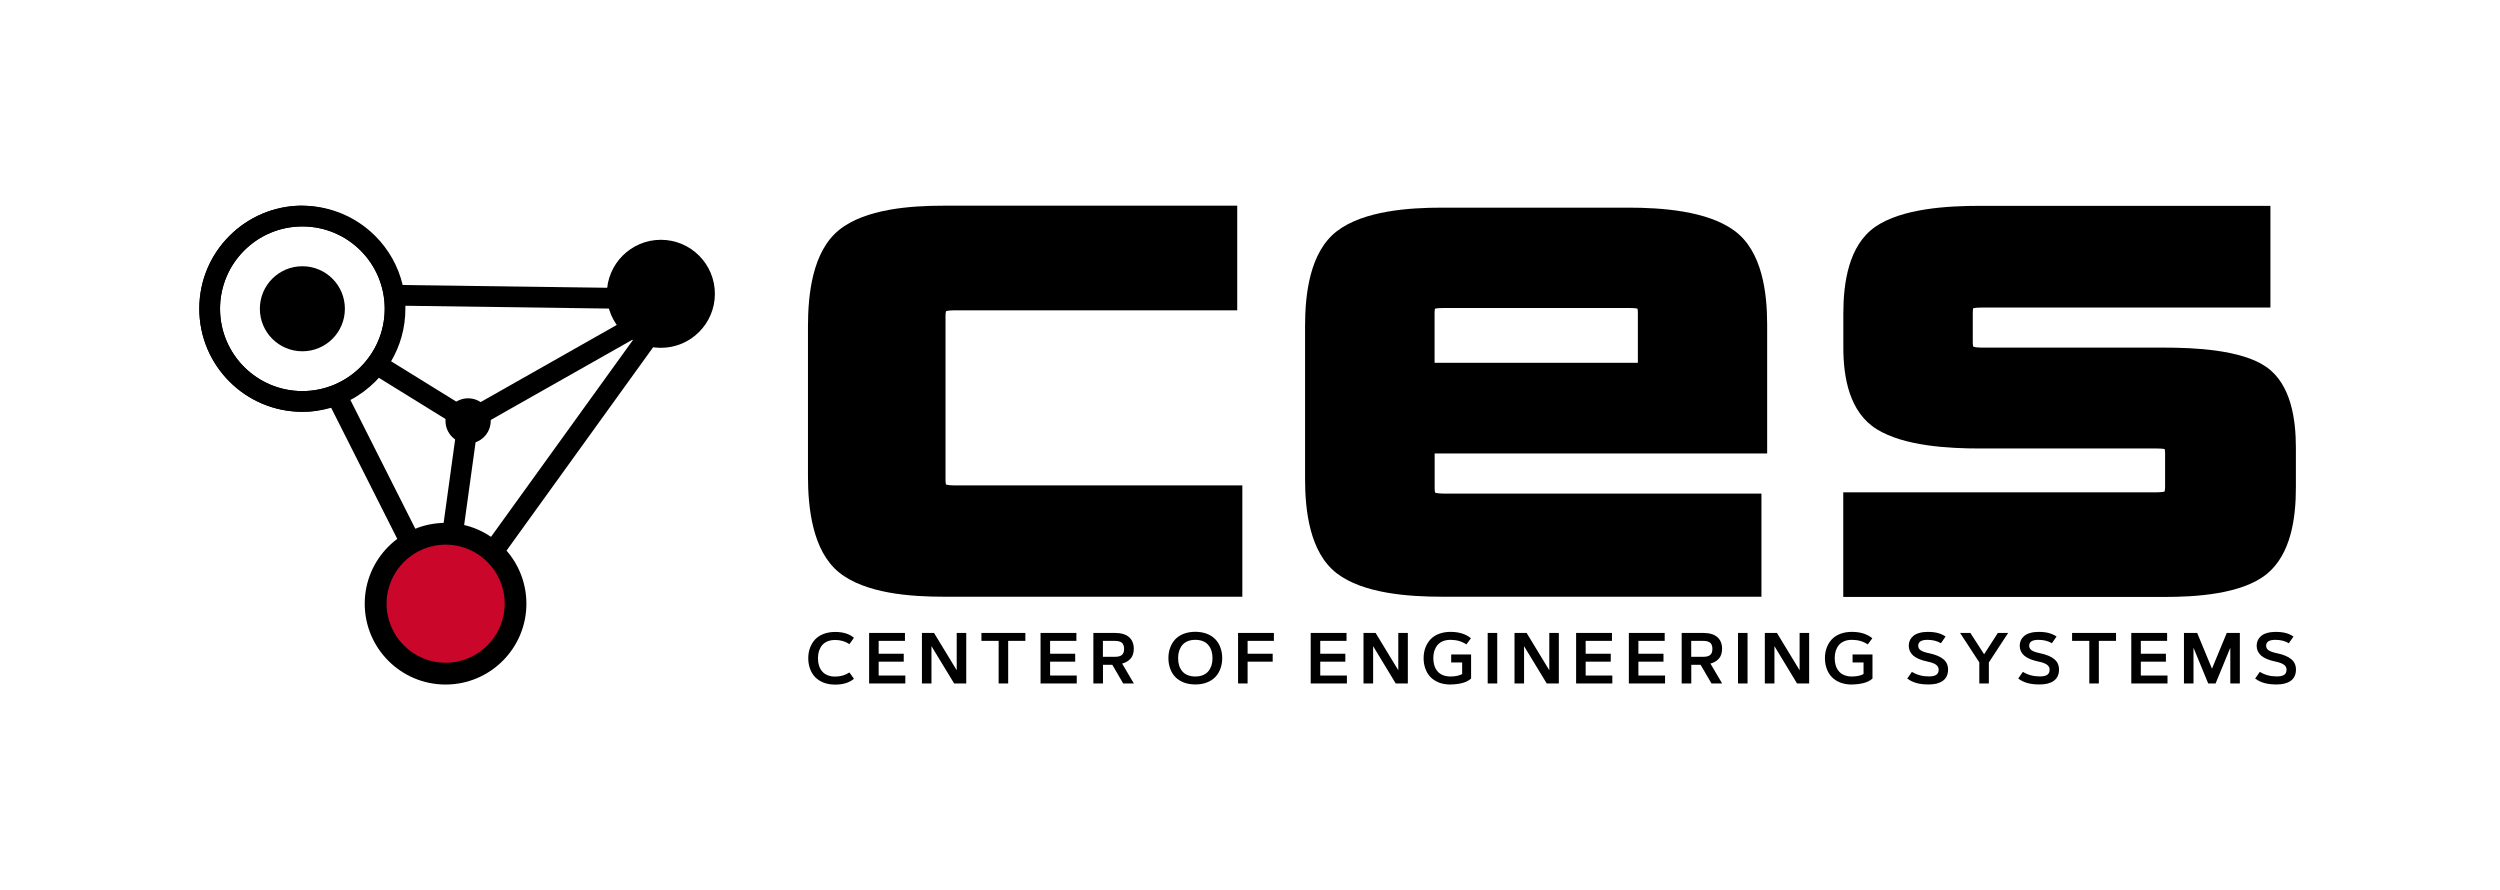 <?xml version="1.0" encoding="UTF-8"?>
<svg id="_Слой_2" data-name="Слой 2" xmlns="http://www.w3.org/2000/svg" viewBox="0 0 332.78 118.41">
  <defs>
    <style>
      .cls-1 {
        fill: #cb062b;
      }

      .cls-1, .cls-2 {
        fill-rule: evenodd;
      }

      .cls-1, .cls-2, .cls-3, .cls-4 {
        stroke-width: 0px;
      }

      .cls-4 {
        fill: none;
      }
    </style>
  </defs>
  <g id="_Слой_1-2" data-name="Слой 1">
    <g>
      <path class="cls-3" d="M48,33.35c-1.98-1.98-4.72-3.21-7.75-3.21s-5.77,1.23-7.75,3.21c-1.98,1.98-3.21,4.72-3.21,7.75s1.23,5.77,3.21,7.75c1.98,1.98,4.72,3.21,7.75,3.21s5.77-1.23,7.75-3.21c1.98-1.98,3.21-4.72,3.21-7.75s-1.23-5.77-3.21-7.75M84.36,45.12l-20.78,11.77-2.58,18.67-2.72-.37,2.55-18.47-10.4-6.43c-.16.17-.32.34-.48.51-.97.97-2.09,1.8-3.31,2.44l13.11,26,24.61-34.13ZM53.96,40.69c0,.14,0,.28,0,.42,0,2.55-.69,4.93-1.9,6.98l10.28,6.36,23.49-13.31-31.88-.44ZM40.25,27.39c3.79,0,7.22,1.54,9.7,4.02,1.77,1.77,3.06,4.02,3.65,6.53l38.93.53-33.2,46.05-15.25-30.24c-1.22.35-2.5.54-3.83.54-3.79,0-7.22-1.54-9.7-4.02-2.48-2.48-4.02-5.91-4.02-9.7s1.53-7.22,4.02-9.7c2.48-2.48,5.91-4.02,9.7-4.02Z"/>
      <path class="cls-3" d="M48,33.35c-1.98-1.98-4.72-3.21-7.75-3.21s-5.77,1.23-7.75,3.21c-1.98,1.98-3.21,4.72-3.21,7.75s1.23,5.77,3.21,7.75c1.98,1.98,4.72,3.21,7.75,3.21s5.77-1.23,7.75-3.21c1.98-1.98,3.21-4.72,3.21-7.75s-1.23-5.77-3.21-7.75M41.95,54.71c-.56.07-1.12.1-1.7.1-3.79,0-7.22-1.54-9.7-4.02-2.48-2.48-4.02-5.91-4.02-9.7s1.53-7.22,4.02-9.7c2.44-2.44,5.8-3.97,9.51-4.02,7.54.06,13.63,6.18,13.63,13.73,0,6.91-5.1,12.63-11.75,13.59Z"/>
      <path class="cls-3" d="M87.97,31.92c3.97,0,7.19,3.22,7.19,7.19s-3.22,7.19-7.19,7.19-7.19-3.22-7.19-7.19,3.22-7.19,7.19-7.19"/>
      <path class="cls-2" d="M70.07,80.36c0-5.94-4.82-10.76-10.76-10.76s-10.76,4.82-10.76,10.76,4.82,10.76,10.76,10.76,10.76-4.82,10.76-10.76"/>
      <path class="cls-3" d="M62.31,53.02c1.66,0,3.01,1.35,3.01,3.01s-1.35,3.01-3.01,3.01-3.01-1.35-3.01-3.01,1.35-3.01,3.01-3.01"/>
      <path class="cls-3" d="M40.25,35.44c3.13,0,5.66,2.53,5.66,5.66s-2.53,5.66-5.66,5.66-5.66-2.53-5.66-5.66,2.53-5.66,5.66-5.66"/>
      <path class="cls-1" d="M59.32,72.5c4.34,0,7.86,3.52,7.86,7.86s-3.52,7.86-7.86,7.86-7.86-3.52-7.86-7.86,3.52-7.86,7.86-7.86"/>
      <path class="cls-2" d="M218.02,48.28v-6.61c0-.13,0-.41-.05-.59-.29-.07-.81-.08-1.02-.08h-24.82c-.23,0-.8.01-1.12.09-.04.18-.05.46-.05.59v6.61h27.05ZM190.97,60.36v4.67c0,.12.01.41.06.55.26.1.88.12,1.1.12h42.34v13.73h-42.54c-4.3,0-10.48-.39-14.02-3.14-3.58-2.78-4.19-8.34-4.19-12.54v-20.34c0-4.23.61-9.85,4.24-12.64,3.56-2.73,9.65-3.13,13.96-3.13h24.82c4.35,0,10.5.4,14.13,3.07,3.71,2.73,4.36,8.26,4.36,12.51v17.14h-44.28Z"/>
      <path class="cls-2" d="M288.14,65.4c.05-.16.06-.46.06-.58v-4.44c0-.13,0-.42-.05-.6-.29-.07-.81-.08-1.02-.08h-23.55c-4.15,0-10.11-.31-13.75-2.56-3.65-2.25-4.46-6.88-4.46-10.88v-4.54c0-4.04.69-9.06,4.25-11.53,3.55-2.46,9.7-2.79,13.86-2.79h38.74v13.54h-38.45c-.23,0-.8.01-1.12.09-.04.19-.05.47-.05.6v3.95c0,.12.01.41.06.56.26.11.88.13,1.1.13h24.23c3.93,0,10.37.24,13.72,2.6,3.28,2.32,3.9,6.99,3.9,10.74v5.33c0,3.95-.63,8.83-3.88,11.47-3.34,2.71-9.55,3.05-13.64,3.05h-42.73v-13.93h41.76c.21,0,.75-.02,1.01-.1"/>
      <path class="cls-2" d="M125.92,41.45c-.05.15-.06.44-.06.56v21.92c0,.12.01.42.06.56.24.1.8.12,1,.12h38.45v14.82h-39.81c-4.28,0-10.39-.41-13.88-3.24-3.54-2.88-4.13-8.59-4.13-12.86v-19.85c0-4.27.58-9.98,4.13-12.86,3.49-2.83,9.6-3.24,13.88-3.24h39.13v13.93h-37.77c-.2,0-.77.02-1,.12"/>
      <path class="cls-3" d="M305.29,84.73l-.62.89c-.5-.3-1.1-.45-1.79-.45-.82,0-1.23.26-1.23.78,0,.27.11.47.34.62.22.15.59.28,1.09.38.87.18,1.51.45,1.92.8.42.35.62.81.62,1.38,0,.34-.06.64-.19.9-.13.26-.31.46-.54.62-.23.16-.51.27-.81.35-.31.07-.65.11-1.03.11-.64,0-1.18-.06-1.63-.19-.45-.12-.86-.32-1.23-.6l.62-.89c.66.41,1.41.61,2.25.61.45,0,.78-.07.99-.21.21-.14.32-.38.32-.7,0-.26-.12-.48-.35-.65-.24-.17-.62-.32-1.15-.42-.86-.18-1.49-.45-1.89-.8-.39-.35-.59-.79-.59-1.31,0-.26.05-.49.15-.71.1-.22.25-.41.44-.58.2-.17.46-.31.79-.4.33-.1.71-.15,1.13-.15.53,0,.98.05,1.36.15.37.1.73.26,1.05.48M292.47,84.25l1.97,4.76,1.97-4.76h1.74v6.73h-1.27v-4.76l-1.96,4.76h-.98l-1.96-4.76v4.76h-1.27v-6.73h1.74ZM284.97,87.02h3.34v1.06h-3.34v1.84h3.55v1.06h-4.82v-6.73h4.77v1.06h-3.5v1.71ZM275.82,84.25h5.85v1.06h-2.29v5.67h-1.27v-5.67h-2.29v-1.06ZM273.75,84.73l-.62.89c-.5-.3-1.1-.45-1.79-.45-.82,0-1.23.26-1.23.78,0,.27.11.47.34.62.22.15.59.28,1.09.38.87.18,1.51.45,1.92.8.42.35.62.81.62,1.38,0,.34-.06.64-.19.9-.13.26-.31.46-.54.62-.23.16-.51.27-.81.35-.31.07-.65.11-1.03.11-.64,0-1.18-.06-1.63-.19-.45-.12-.86-.32-1.23-.6l.62-.89c.66.41,1.41.61,2.25.61.45,0,.78-.07.99-.21.21-.14.32-.38.32-.7,0-.26-.12-.48-.35-.65-.24-.17-.62-.32-1.15-.42-.86-.18-1.49-.45-1.89-.8-.39-.35-.59-.79-.59-1.31,0-.26.05-.49.15-.71.1-.22.25-.41.44-.58.2-.17.46-.31.79-.4.33-.1.71-.15,1.13-.15.53,0,.98.05,1.36.15.37.1.73.26,1.06.48ZM262.28,84.25l1.83,2.84,1.83-2.84h1.37l-2.57,3.93v2.8h-1.27v-2.81l-2.56-3.92h1.37ZM258.98,84.73l-.62.89c-.5-.3-1.1-.45-1.79-.45-.82,0-1.23.26-1.23.78,0,.27.11.47.34.62.22.15.59.28,1.09.38.87.18,1.51.45,1.92.8.42.35.62.81.62,1.38,0,.34-.06.64-.19.9-.13.26-.31.46-.54.62-.23.16-.51.27-.81.35-.31.07-.65.11-1.03.11-.64,0-1.18-.06-1.63-.19-.45-.12-.86-.32-1.23-.6l.62-.89c.66.41,1.41.61,2.25.61.45,0,.78-.07.99-.21.21-.14.32-.38.32-.7,0-.26-.12-.48-.35-.65-.24-.17-.62-.32-1.15-.42-.86-.18-1.49-.45-1.89-.8-.39-.35-.59-.79-.59-1.31,0-.26.05-.49.15-.71.1-.22.25-.41.44-.58.2-.17.46-.31.79-.4.33-.1.71-.15,1.13-.15.53,0,.98.05,1.36.15.37.1.73.26,1.05.48ZM246.5,91.12c-.57,0-1.08-.09-1.53-.26-.45-.18-.83-.42-1.13-.73-.3-.31-.53-.68-.68-1.11-.16-.43-.24-.89-.24-1.41s.08-.97.24-1.4c.16-.43.39-.8.68-1.11.3-.31.67-.56,1.13-.73.45-.17.96-.26,1.53-.26,1.13,0,2.03.28,2.73.85l-.61.82c-.6-.41-1.31-.61-2.11-.61-.38,0-.72.06-1.01.18-.29.12-.53.29-.72.51-.18.22-.32.48-.42.77-.09.29-.14.62-.14.98s.05.68.14.98c.09.29.23.55.42.77.18.22.42.39.72.51.29.12.63.18,1.01.18.31,0,.61-.03.89-.09.28-.06.5-.14.66-.24v-1.54h-1.46v-1.06h2.65v3.2c-.32.29-.72.49-1.21.61-.49.12-1,.18-1.53.18ZM234.92,90.98v-6.73h1.61l3.02,4.97v-4.97h1.27v6.73h-1.61l-3.01-4.97v4.97h-1.27ZM231.35,90.98v-6.73h1.27v6.73h-1.27ZM226.7,85.31h-1.58v2.12h1.58c.44,0,.76-.08.95-.25.2-.17.29-.44.29-.81s-.1-.64-.29-.81c-.2-.17-.52-.25-.95-.25ZM225.12,90.98h-1.27v-6.73h2.85c.85,0,1.48.19,1.9.56.42.37.63.89.63,1.56,0,.28-.04.54-.12.77-.08.23-.2.42-.34.57-.14.15-.31.28-.49.38-.18.1-.38.18-.6.24l1.56,2.65h-1.42l-1.45-2.49h-1.24v2.49ZM218.09,87.02h3.34v1.06h-3.34v1.84h3.55v1.06h-4.82v-6.73h4.77v1.06h-3.5v1.71ZM211.07,87.02h3.34v1.06h-3.34v1.84h3.55v1.06h-4.82v-6.73h4.77v1.06h-3.5v1.71ZM201.6,90.98v-6.73h1.61l3.02,4.97v-4.97h1.27v6.73h-1.61l-3.02-4.97v4.97h-1.27ZM198.03,90.98v-6.73h1.27v6.73h-1.27ZM193.08,91.12c-.57,0-1.08-.09-1.53-.26-.45-.18-.83-.42-1.13-.73-.3-.31-.53-.68-.68-1.11-.16-.43-.24-.89-.24-1.41s.08-.97.24-1.4c.16-.43.39-.8.68-1.11.3-.31.67-.56,1.13-.73.45-.17.96-.26,1.53-.26,1.13,0,2.03.28,2.72.85l-.61.82c-.6-.41-1.31-.61-2.11-.61-.38,0-.72.06-1.01.18-.29.12-.53.29-.72.51-.18.22-.32.48-.42.77-.09.29-.14.62-.14.98s.05.68.14.98c.09.29.23.55.42.77.18.22.42.39.72.51.29.12.63.18,1.01.18.31,0,.61-.03.89-.09.28-.06.5-.14.66-.24v-1.54h-1.46v-1.06h2.65v3.2c-.32.29-.72.49-1.21.61-.49.12-1,.18-1.53.18ZM181.5,90.98v-6.73h1.61l3.02,4.97v-4.97h1.27v6.73h-1.61l-3.01-4.97v4.97h-1.27ZM175.74,87.02h3.34v1.06h-3.34v1.84h3.55v1.06h-4.82v-6.73h4.77v1.06h-3.5v1.71ZM166.07,87.02h3.34v1.06h-3.34v2.9h-1.27v-6.73h4.77v1.06h-3.5v1.71ZM158.1,89.87c.29.12.63.18,1.01.18s.72-.06,1.01-.18c.29-.12.53-.29.72-.51.18-.22.32-.48.42-.77.09-.29.14-.62.14-.98s-.05-.68-.14-.98c-.09-.29-.23-.55-.42-.77-.18-.22-.42-.39-.72-.51-.29-.12-.63-.18-1.01-.18s-.72.06-1.01.18c-.29.12-.53.29-.72.51-.18.22-.32.48-.42.77-.09.29-.14.62-.14.98s.05.68.14.98c.09.29.23.55.42.77.18.22.42.39.72.51ZM160.64,90.85c-.45.17-.96.26-1.53.26s-1.08-.09-1.53-.26c-.45-.18-.83-.42-1.13-.73-.3-.31-.53-.68-.68-1.11-.16-.43-.24-.89-.24-1.41s.08-.97.24-1.4c.16-.43.39-.8.68-1.11.3-.31.67-.56,1.13-.73.45-.17.96-.26,1.53-.26s1.08.09,1.53.26c.45.17.83.42,1.13.73.3.31.53.68.68,1.11.16.43.24.89.24,1.4s-.08.98-.24,1.41c-.16.43-.38.8-.68,1.11-.3.31-.67.55-1.13.73ZM148.39,85.31h-1.58v2.12h1.58c.44,0,.76-.08.95-.25.2-.17.29-.44.29-.81s-.1-.64-.29-.81c-.2-.17-.52-.25-.95-.25ZM146.81,90.98h-1.27v-6.73h2.85c.85,0,1.48.19,1.9.56.42.37.63.89.63,1.56,0,.28-.04.54-.12.77-.08.23-.2.42-.34.57-.14.15-.31.28-.49.38-.18.1-.38.18-.6.24l1.56,2.65h-1.42l-1.45-2.49h-1.24v2.49ZM139.78,87.02h3.34v1.06h-3.34v1.84h3.55v1.06h-4.82v-6.73h4.77v1.06h-3.5v1.71ZM130.64,84.25h5.85v1.06h-2.29v5.67h-1.27v-5.67h-2.29v-1.06ZM122.72,90.98v-6.73h1.61l3.02,4.97v-4.97h1.27v6.73h-1.61l-3.02-4.97v4.97h-1.27ZM116.96,87.02h3.34v1.06h-3.34v1.84h3.55v1.06h-4.82v-6.73h4.77v1.06h-3.5v1.71ZM109.02,86.64c-.09.29-.14.62-.14.98s.05.68.14.98c.09.29.23.55.42.77.18.22.42.39.72.51.29.12.63.18,1.01.18.71,0,1.34-.18,1.9-.55l.6.84c-.6.52-1.43.78-2.5.78-.57,0-1.08-.09-1.53-.26-.45-.18-.83-.42-1.13-.73-.3-.31-.52-.68-.68-1.11-.16-.43-.24-.89-.24-1.41s.08-.98.24-1.4c.16-.43.39-.8.68-1.11.3-.31.67-.56,1.13-.73.45-.17.96-.26,1.53-.26,1.07,0,1.9.26,2.5.78l-.6.84c-.56-.37-1.19-.55-1.9-.55-.38,0-.72.06-1.01.18-.29.12-.53.29-.72.51-.18.22-.32.48-.42.77Z"/>
      <polygon class="cls-4" points="0 118.41 0 118.41 0 0 332.78 0 332.78 118.05 0 118.05 0 118.41"/>
    </g>
  </g>
</svg>